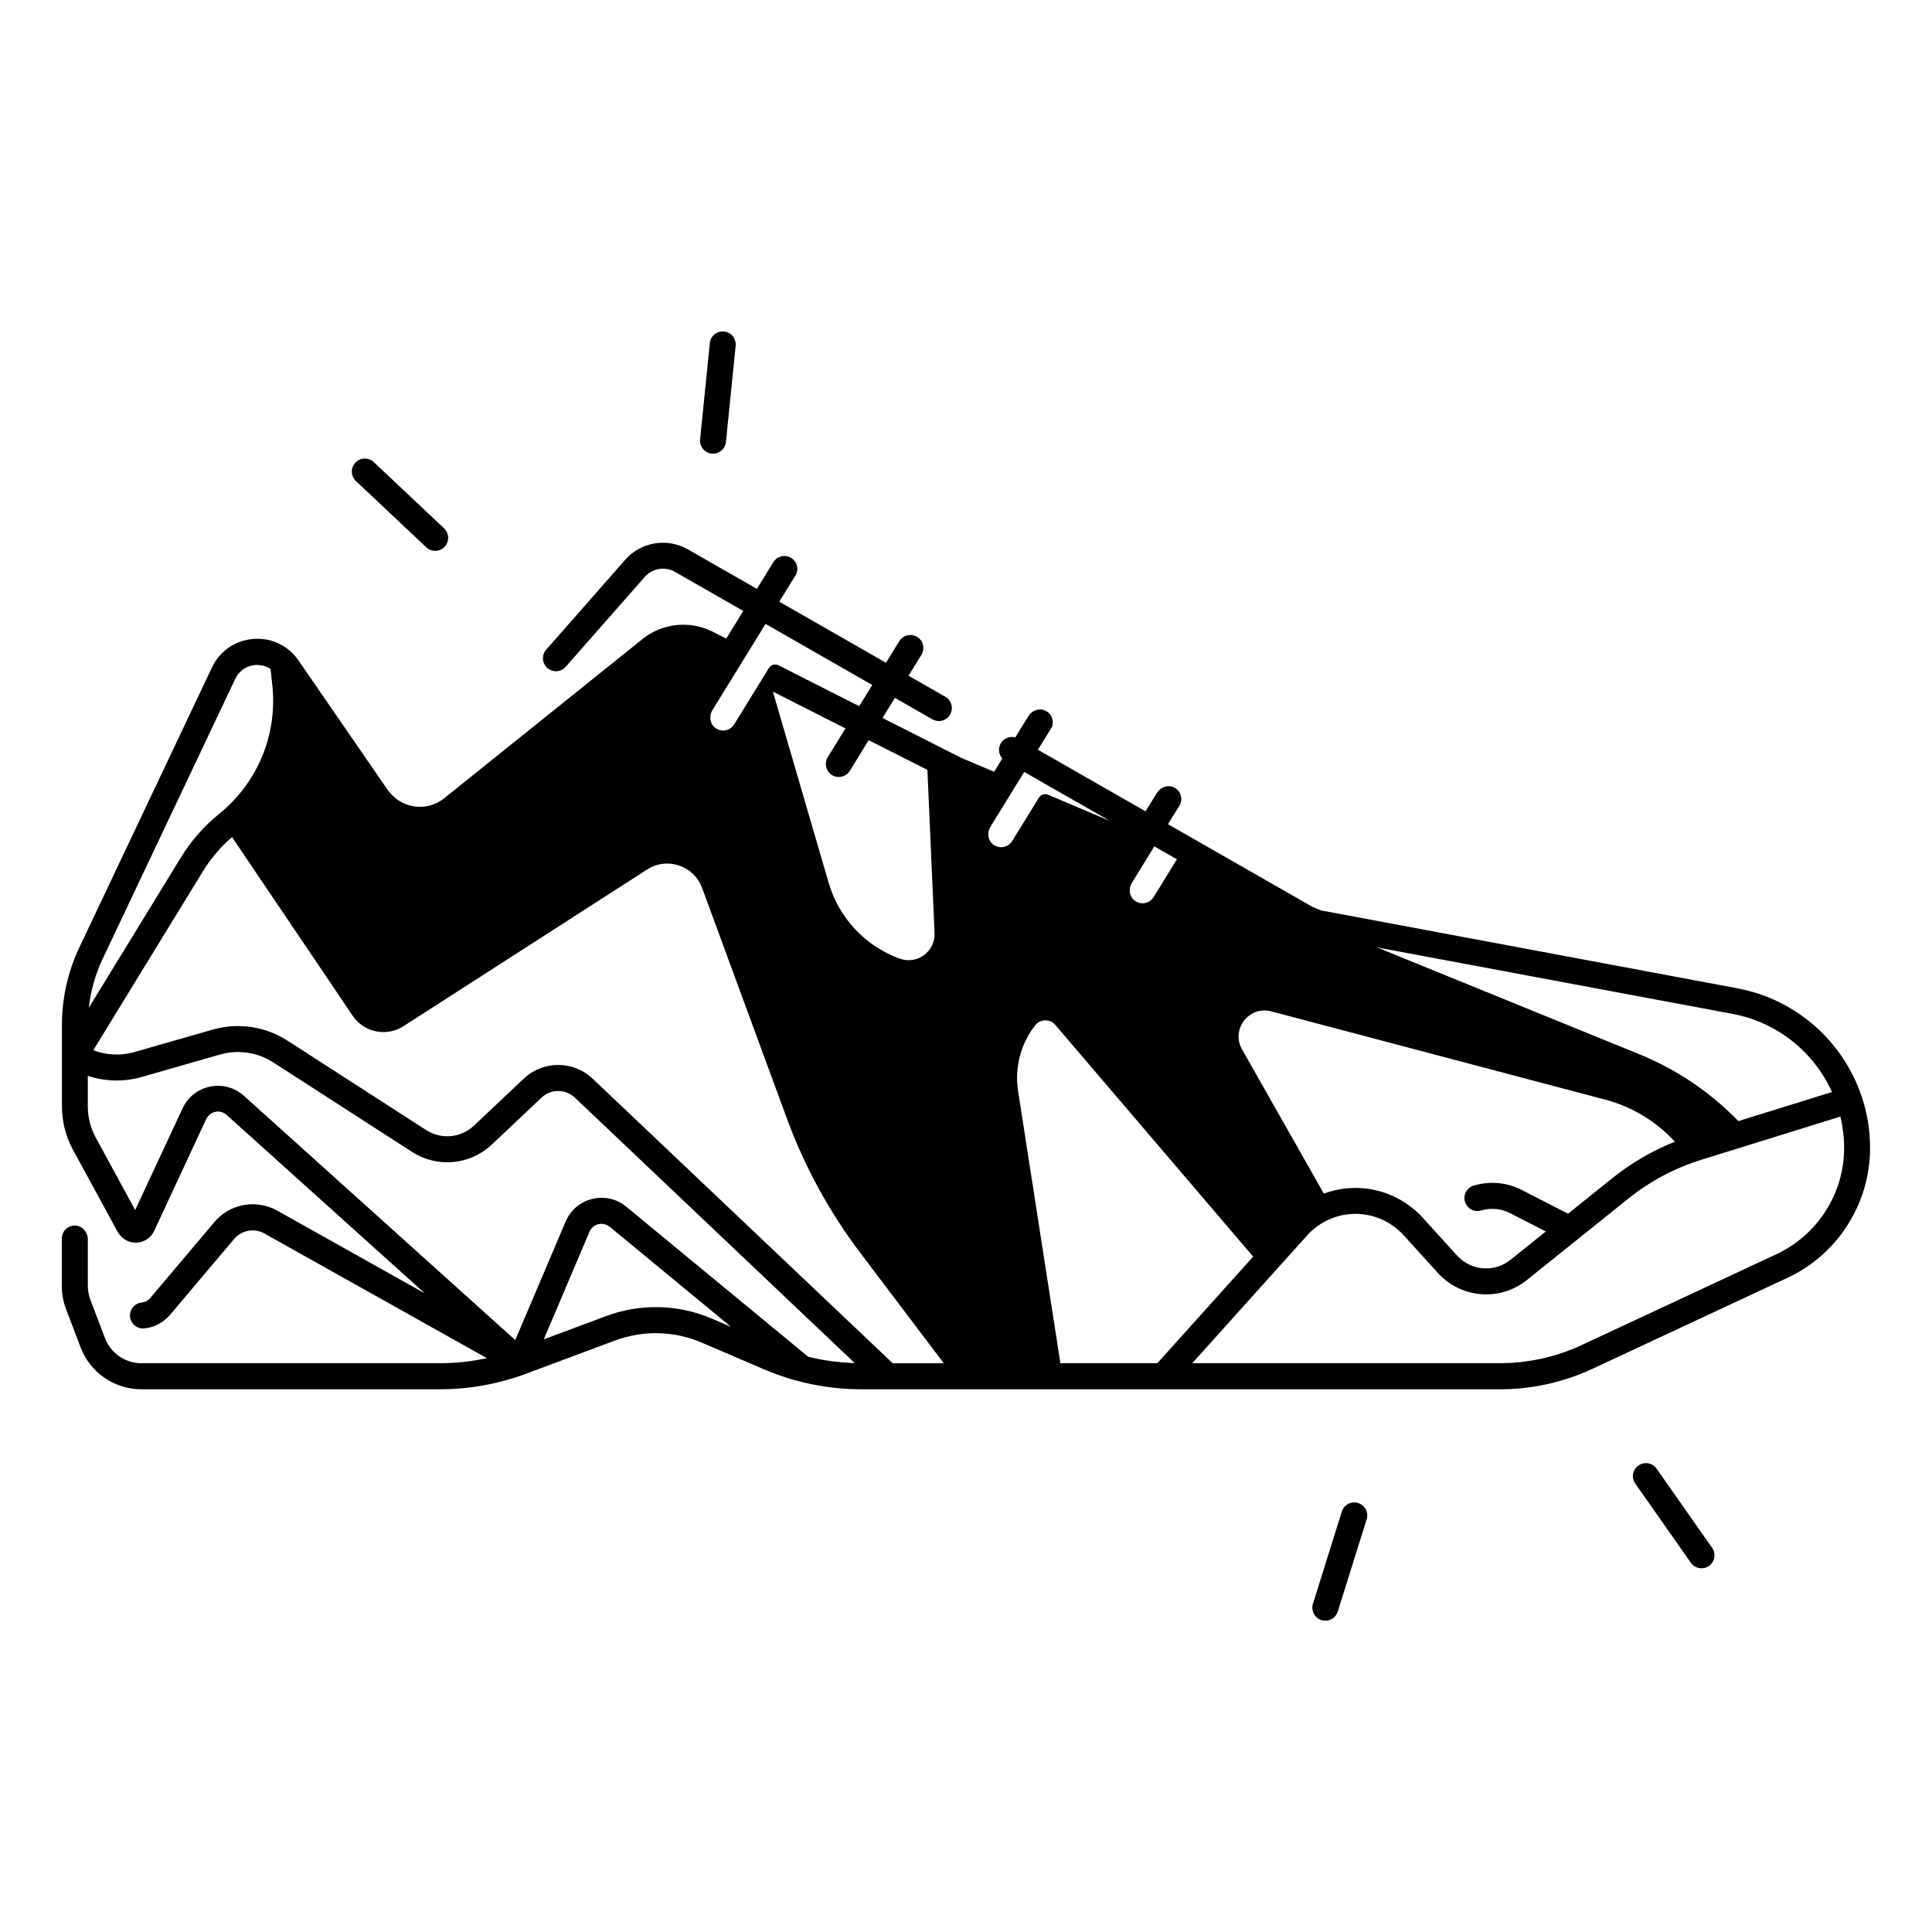 <?xml version="1.0" encoding="UTF-8"?>
<!-- Uploaded to: SVG Repo, www.svgrepo.com, Generator: SVG Repo Mixer Tools -->
<svg fill="#000000" width="800px" height="800px" version="1.1" viewBox="144 144 512 512" xmlns="http://www.w3.org/2000/svg">
 <g>
  <path d="m637.36 434.58v-0.012c0-0.012-0.012-0.02-0.012-0.031-4.871-14.465-17.23-25.684-32.906-28.625l-110.41-20.652-2.254-0.953-38.25-21.883 3.16-5.125c0.828-1.664 0.207-3.719-1.516-4.594-1.625-0.828-3.621-0.137-4.574 1.418l-3.012 4.891-28.527-16.324 3.738-6.07c0.602-1.645-0.129-3.551-1.832-4.32-1.605-0.727-3.492-0.031-4.418 1.465l-3.484 5.648c-1.465-0.383-3.07 0.227-3.867 1.605-0.746 1.32-0.531 2.914 0.422 3.984l-2.164 3.523-8.777-3.719-20.801-10.539 3.277-5.324 9.949 5.688c0.543 0.305 1.133 0.453 1.703 0.453 1.191 0 2.363-0.621 2.992-1.73 0.945-1.652 0.375-3.758-1.277-4.703l-9.75-5.578 3.414-5.539c0.992-1.625 0.492-3.738-1.121-4.742-1.625-0.992-3.738-0.492-4.742 1.121l-3.523 5.727-28.281-16.188 4.535-7.359c0.629-1.535 0.09-3.336-1.367-4.231-1.625-0.992-3.738-0.492-4.742 1.121l-4.359 7.074-18.312-10.48c-5.453-3.121-12.43-1.957-16.57 2.754l-20.961 23.844c-1.258 1.426-1.113 3.602 0.316 4.859 1.426 1.258 3.602 1.113 4.859-0.316l20.961-23.844c1.996-2.273 5.352-2.832 7.981-1.328l18.117 10.363-4.508 7.332-3.609-1.832c-6.023-3.051-13.305-2.293-18.566 1.93l-52.566 42.203c-2.344 1.879-5.293 2.637-8.277 2.117-2.812-0.492-5.273-2.223-6.898-4.586l-23.438-34.035c-2.727-3.957-7.211-6.102-12.004-5.707-4.793 0.383-8.887 3.207-10.941 7.559l-35.16 74.234c-3 6.348-4.594 13.402-4.594 20.43v21.648c0 4.023 1.004 7.988 2.934 11.523l11.75 21.59c0.875 1.613 2.449 2.793 4.281 2.973 2.352 0.234 4.508-1.012 5.481-3.102l13.727-29.492c0.402-0.875 1.121-1.605 2.047-1.918 1.219-0.414 2.5-0.148 3.434 0.699l52.535 47.293-39.133-21.934c-5.539-3.109-12.547-1.84-16.641 3.012l-16.996 20.125c-0.746 0.887-1.652 1.141-2.273 1.211-1.891 0.188-3.277 1.871-3.102 3.758 0.188 1.891 1.871 3.277 3.758 3.102 2.676-0.254 5.117-1.543 6.867-3.621l16.965-20.082c1.977-2.332 5.344-2.953 8.012-1.457l58.961 33.043c-4.074 0.887-8.234 1.34-12.438 1.34h-79.113c-4.289 0-8.129-2.648-9.652-6.652l-3.867-10.156c-0.441-1.172-0.68-2.422-0.68-3.672v-12.367c0-1.871-1.398-3.531-3.258-3.633-1.988-0.109-3.633 1.477-3.633 3.445v12.566c0 2.098 0.383 4.172 1.121 6.129l3.867 10.156c2.539 6.68 8.945 11.09 16.09 11.09h79.113c7.812 0 15.559-1.398 22.879-4.133l23.496-8.766c7.5-2.793 15.676-2.609 23.035 0.543l16.543 7.086c8.137 3.484 16.895 5.273 25.742 5.273h169.28c8.461 0 16.816-1.852 24.492-5.434l51.68-24.117c13.285-6.199 21.863-19.672 21.863-34.332 0.023-4.789-0.762-9.395-2.219-13.711zm-247.59-86.555 1.898 43.238c0.215 4.898-4.613 8.453-9.23 6.781-9.113-3.297-16.109-10.754-18.824-20.062l-14.789-50.695 19.238 9.75-4.695 7.617c-0.992 1.625-0.492 3.738 1.121 4.742 0.562 0.344 1.191 0.512 1.801 0.512 1.152 0 2.281-0.582 2.934-1.645l4.988-8.109zm-56.98-15.805 14.09-22.879 28.281 16.188-3.465 5.617-21.371-10.832c-0.914-0.461-2.027-0.148-2.566 0.727l-9.191 14.918c-0.648 1.055-1.781 1.645-2.934 1.645-0.707 0-1.418-0.215-2.035-0.668-1.469-1.082-1.766-3.168-0.809-4.715zm-161.59 65.891 35.16-74.234c0.992-2.098 2.961-3.453 5.266-3.641 1.477-0.117 2.902 0.266 4.074 1.062l0.453 4.113c1.457 13.145-3.809 25.969-14.09 34.293-4.035 3.266-7.457 7.172-10.164 11.602l-24.375 39.785c0.508-4.488 1.75-8.906 3.676-12.98zm161.5 95.352c-8.992-3.848-18.992-4.082-28.152-0.66l-16.441 6.141 12.121-28.527c0.434-1.012 1.289-1.742 2.352-1.996 0.277-0.07 0.551-0.098 0.828-0.098 0.789 0 1.555 0.277 2.184 0.789l32.148 26.52zm25.477 10.086-48.195-39.754c-2.539-2.098-5.824-2.844-9.023-2.066-3.199 0.777-5.766 2.961-7.055 5.992l-13.352 31.41-71.902-64.727c-2.461-2.215-5.738-3.102-8.973-2.441-3.246 0.66-5.902 2.766-7.301 5.766l-12.547 26.941-10.461-19.207c-1.367-2.519-2.098-5.363-2.098-8.227v-8.129c4.586 1.516 9.566 1.652 14.289 0.305l20.734-5.945c4.793-1.379 9.957-0.609 14.148 2.098l36.754 23.695c6.68 4.309 15.379 3.504 21.156-1.949l13.188-12.449c2.469-2.332 6.328-2.32 8.797 0.012l74.176 70.355c-4.188-0.145-8.312-0.68-12.336-1.68zm22.398 1.719-79.508-75.402c-5.117-4.852-13.137-4.859-18.262-0.02l-13.188 12.449c-3.465 3.277-8.688 3.75-12.695 1.172l-36.754-23.695c-5.863-3.777-13.078-4.84-19.777-2.922l-20.734 5.945c-3.621 1.043-7.457 0.848-10.934-0.473l29.047-47.41c2.098-3.414 4.695-6.465 7.723-9.074l31.969 47.34c2.992 4.43 8.984 5.656 13.48 2.766l64.559-41.523c5.293-3.406 12.387-1.031 14.562 4.879l22.477 61.125c4.684 12.742 11.227 24.719 19.414 35.551l22.16 29.305h-13.539zm222.59-92.574c11.938 2.234 21.59 10.195 26.332 20.703l-24.809 7.703c-7.41-7.644-16.324-13.676-26.215-17.703l-69.559-28.328zm-122.25-0.668 88.523 23.398c7.106 1.879 13.492 5.758 18.422 11.141-5.984 2.391-11.562 5.629-16.621 9.691l-11.691 9.387-12.211-6.269c-3.965-2.035-8.512-2.461-12.793-1.18-1.82 0.543-2.863 2.461-2.312 4.281 0.543 1.82 2.461 2.863 4.281 2.312 2.566-0.766 5.293-0.512 7.676 0.707l9.465 4.859-9.367 7.519c-4.25 3.414-10.449 2.922-14.121-1.113l-9.121-10.047c-4.566-5.027-11.07-7.902-17.852-7.902h-0.059c-2.863 0.012-5.668 0.531-8.305 1.504l-21.688-38.238c-2.992-5.309 1.879-11.617 7.773-10.051zm-36.977-34.027 5.973-9.703 5.984 3.426-6.168 10.016c-0.648 1.055-1.781 1.645-2.934 1.645-0.707 0-1.418-0.215-2.035-0.668-1.48-1.094-1.777-3.168-0.82-4.715zm-34.629-9.484c-0.707 0-1.418-0.215-2.047-0.668-1.465-1.074-1.762-3.16-0.809-4.703l8.973-14.574 22.691 12.98-16.355-6.938c-0.895-0.383-1.938-0.051-2.441 0.777l-7.074 11.484c-0.652 1.059-1.785 1.641-2.938 1.641zm15.707 136.75-11.219-72.168c-0.953-6.148 0.699-12.477 4.535-17.379 0.641-0.816 1.605-1.301 2.637-1.32 1.031-0.012 2.016 0.414 2.695 1.211l52.438 61.41-25.398 28.242zm189.8-28.91-51.68 24.117c-6.711 3.129-14.168 4.781-21.57 4.781h-81.602l30.445-33.859c3.246-3.609 7.902-5.699 12.762-5.707h0.039c4.852 0 9.496 2.055 12.754 5.648l9.121 10.047c6.109 6.731 16.441 7.547 23.527 1.859l26.941-21.617c5.746-4.613 12.242-8.07 19.277-10.254l36.898-11.465c0.641 2.688 0.984 5.492 0.984 8.355-0.008 11.996-7.035 23.02-17.898 28.094z"/>
  <path d="m256.97 289.04c1.387 1.309 3.562 1.238 4.871-0.148 0.156-0.168 0.285-0.336 0.402-0.523 0.867-1.367 0.668-3.199-0.551-4.348l-18.645-17.562c-1.387-1.309-3.562-1.238-4.871 0.148-1.301 1.379-1.238 3.562 0.148 4.871z"/>
  <path d="m332.61 264.2c1.34 0.137 2.578-0.523 3.258-1.586 0.277-0.434 0.461-0.945 0.512-1.496l2.578-25.496c0.188-1.891-1.191-3.582-3.078-3.769-1.891-0.188-3.582 1.191-3.769 3.078l-2.578 25.496c-0.188 1.895 1.191 3.586 3.078 3.773z"/>
  <path d="m583.01 533.21c-1.094-1.555-3.238-1.938-4.801-0.836-1.555 1.094-1.93 3.238-0.836 4.801l14.719 20.969c0.816 1.16 2.215 1.664 3.512 1.398 0.453-0.09 0.887-0.277 1.289-0.551 1.555-1.094 1.93-3.238 0.836-4.801z"/>
  <path d="m503.92 542.32c-1.812-0.57-3.75 0.441-4.32 2.254l-7.656 24.453c-0.57 1.812 0.441 3.75 2.254 4.32 0.582 0.176 1.16 0.195 1.723 0.09 1.191-0.246 2.203-1.113 2.598-2.344l7.656-24.453c0.57-1.82-0.441-3.75-2.254-4.32z"/>
 </g>
</svg>